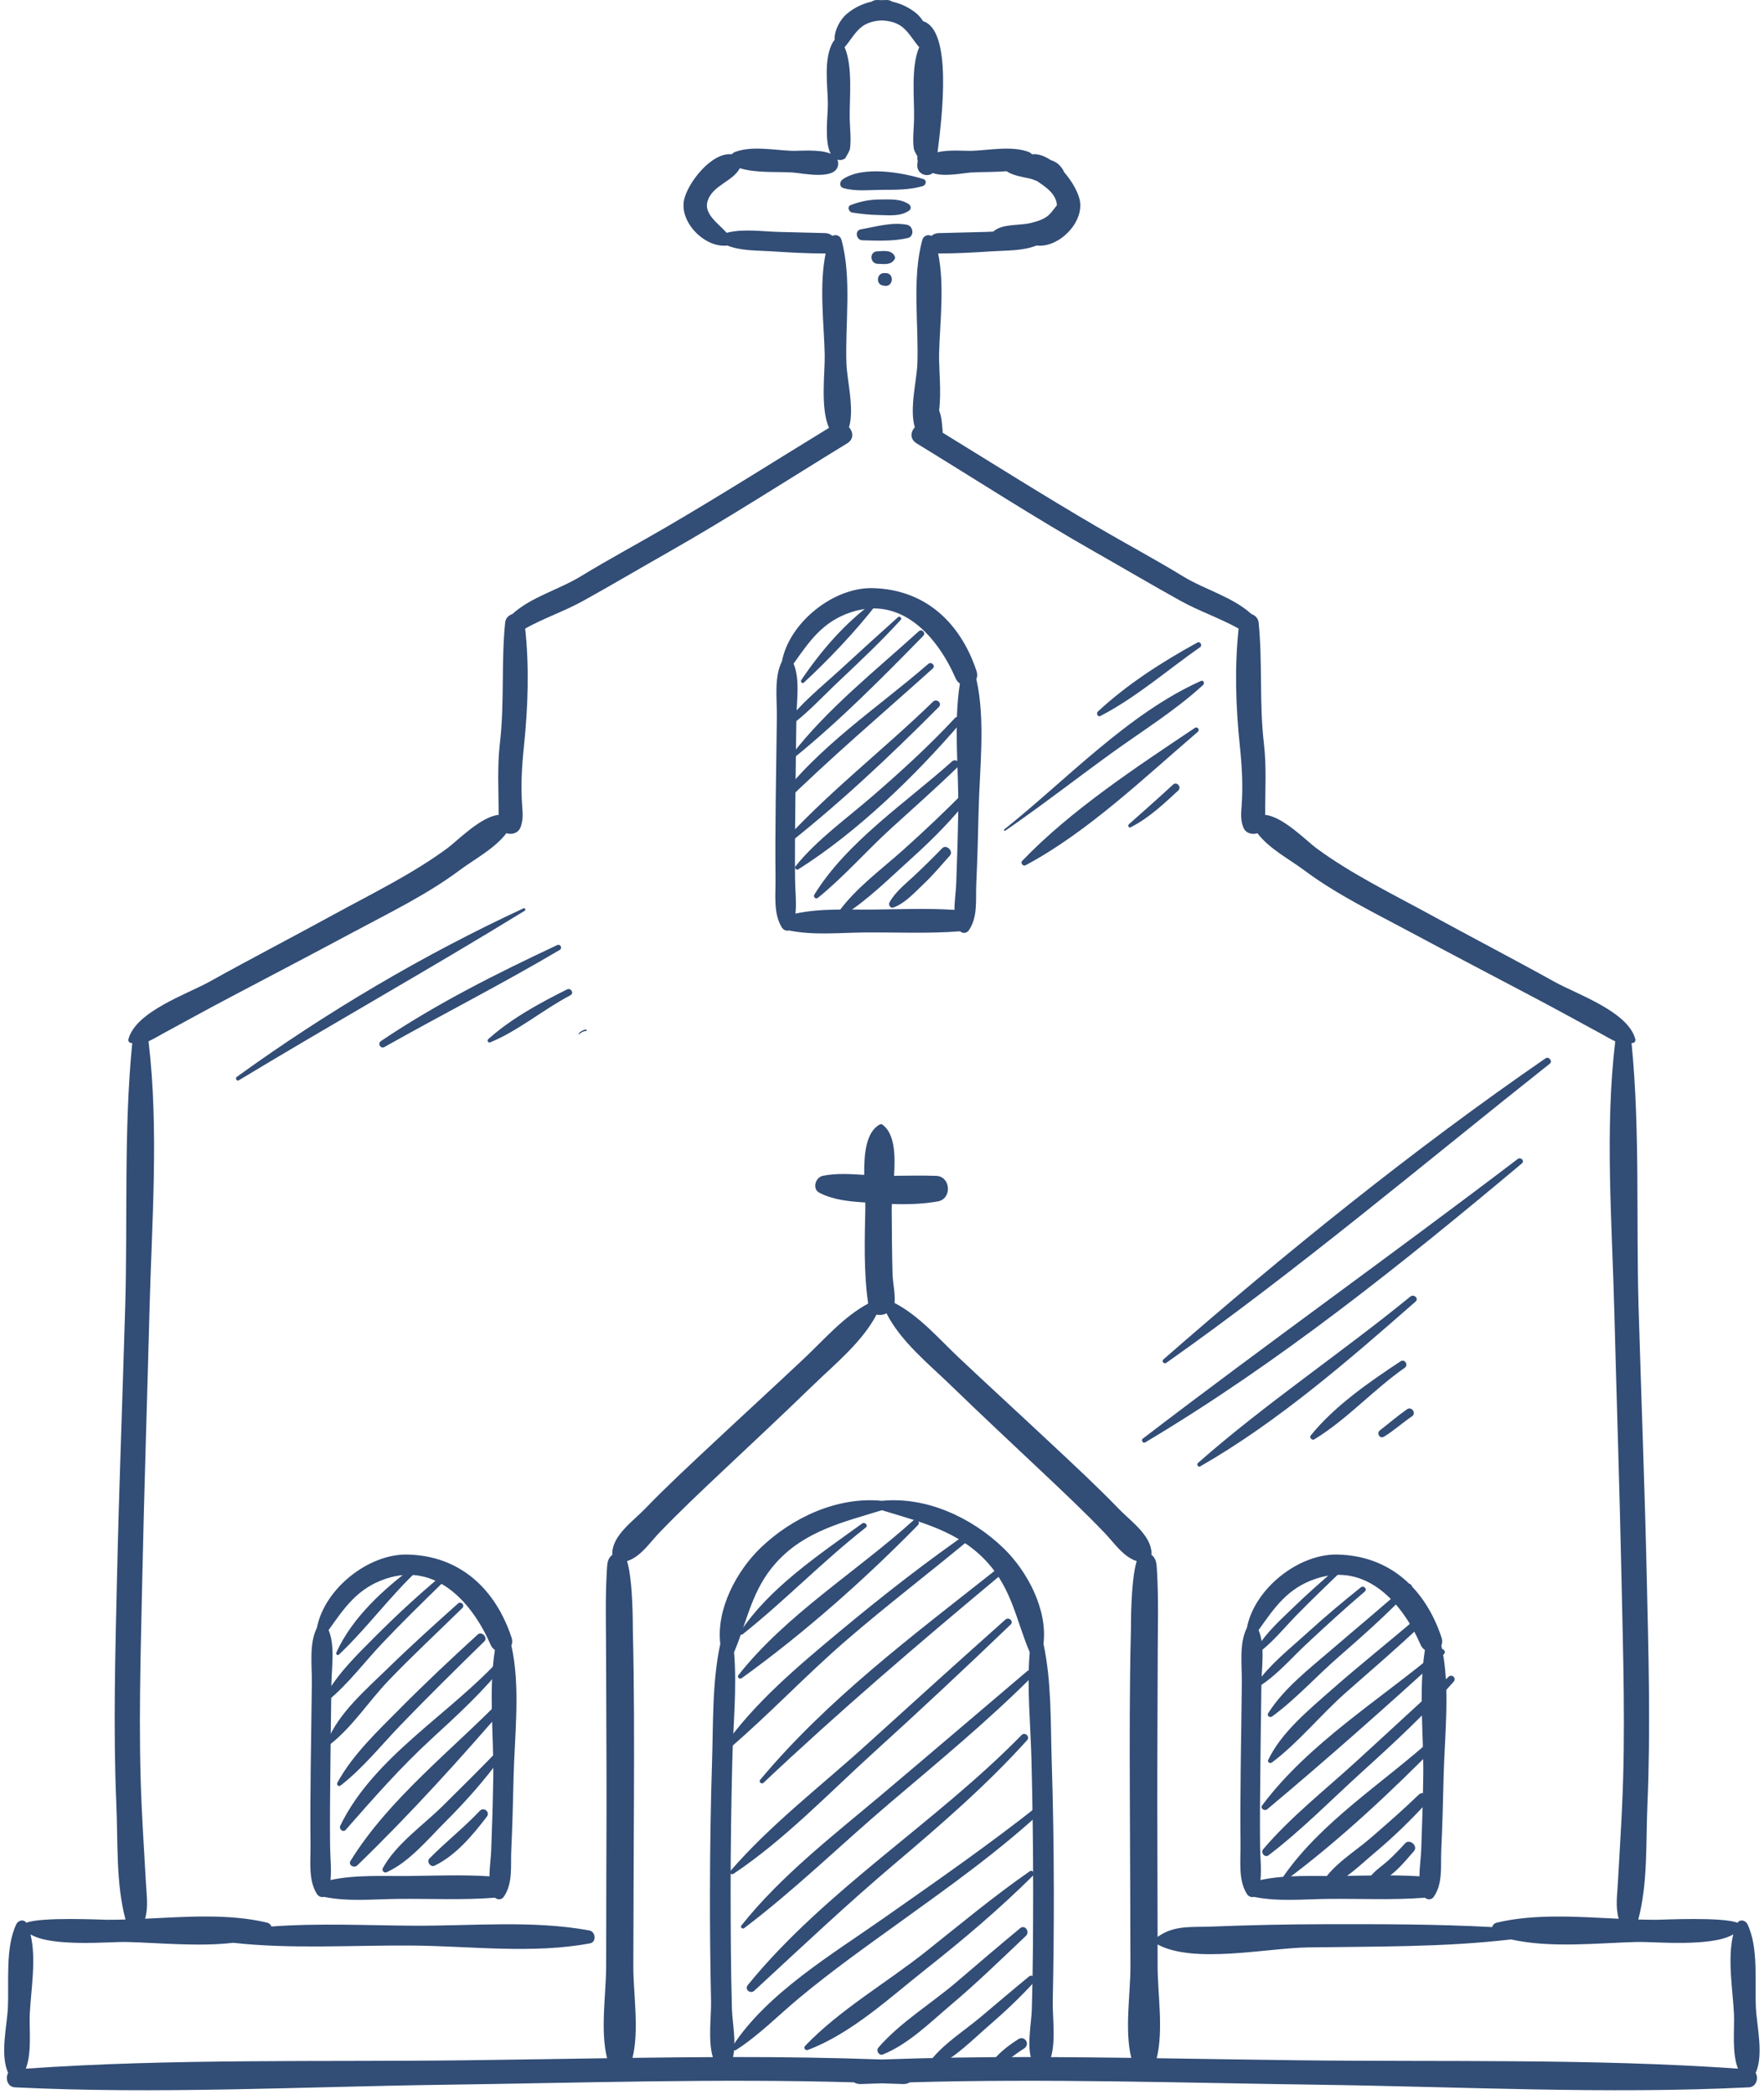 <?xml version="1.0" encoding="UTF-8" standalone="no"?><svg xmlns="http://www.w3.org/2000/svg" xmlns:xlink="http://www.w3.org/1999/xlink" fill="#000000" height="200.8" preserveAspectRatio="xMidYMid meet" version="1" viewBox="-0.4 0.0 169.2 200.8" width="169.2" zoomAndPan="magnify"><g fill="#324d76"><g><g id="change1_10"><path d="M80.803,15.03c-0.042,0.053-0.086,0.097-0.133,0.136 C80.593,15.291,80.595,15.296,80.803,15.03z" fill="inherit"/><path d="M168.023,192.545c-0.116-2.424,0.268-5.8-0.812-8.025 c-0.183-0.377-0.708-0.499-0.954-0.133c-1.418-0.576-7.216-0.291-7.705-0.288 c-0.594,0.003-1.2-0.007-1.812-0.025c0.926-3.456,0.724-7.409,0.877-10.972 c0.312-7.275,0.103-14.597-0.062-21.873c-0.197-8.614-0.529-17.223-0.784-25.836 c-0.246-8.407,0.149-16.993-0.674-25.362c0.056-0.01,0.108-0.013,0.167-0.025 c0.154-0.032,0.234-0.21,0.196-0.351c-0.701-2.659-5.59-4.298-7.806-5.53 c-3.929-2.184-7.92-4.253-11.862-6.411c-3.668-2.006-7.57-3.898-10.942-6.385 c-0.905-0.669-3.222-3.045-4.898-3.182c-0.008-2.306,0.151-4.535-0.125-6.89 c-0.451-3.862-0.112-7.72-0.503-11.567c-0.041-0.41-0.343-0.687-0.69-0.805 c-1.812-1.649-4.448-2.328-6.559-3.614c-2.707-1.652-5.5-3.144-8.239-4.744 c-4.999-2.918-9.893-6.008-14.826-9.037c0-0.038,0.01-0.074,0.007-0.113c-0.056-0.671-0.086-1.396-0.337-2.009 c0.23-1.858-0.035-4.125-0.006-5.38c0.073-3.001,0.547-6.621-0.091-9.686 c0.013,0.001,0.026,0.005,0.039,0.005c1.697,0,3.399-0.092,5.093-0.204c1.393-0.092,2.995-0.03,4.312-0.56 c2.097,0.264,4.582-2.183,4.142-4.353c-0.153-0.752-0.733-1.799-1.505-2.685 c-0.15-0.387-0.477-0.748-0.802-0.944c-0.147-0.09-0.311-0.155-0.48-0.211 c-0.589-0.393-1.21-0.622-1.8-0.554c-0.077-0.092-0.172-0.17-0.291-0.216 c-1.604-0.619-3.781-0.178-5.451-0.116c-0.626,0.023-2.213-0.133-3.312,0.137 c0.46-3.549,1.41-11.702-1.385-12.568c-0.185-0.28-0.391-0.539-0.622-0.731 c-0.705-0.582-1.495-0.954-2.343-1.145C85.035,0.06,84.86,0,84.645,0c-0.154,0-0.307,0.006-0.456,0.016 C84.038,0.006,83.886,0,83.733,0c-0.216,0-0.392,0.06-0.531,0.157c-0.849,0.191-1.637,0.562-2.343,1.145 c-0.682,0.562-1.247,1.607-1.207,2.548c-0.051,0.035-0.099,0.078-0.137,0.143 c-0.949,1.635-0.529,4.106-0.509,5.924c0.014,1.136-0.361,3.65,0.273,4.823 c-1.065-0.458-3.025-0.251-3.739-0.277c-1.671-0.062-3.85-0.503-5.451,0.116 c-0.12,0.046-0.214,0.124-0.293,0.216c-1.955-0.223-4.256,2.774-4.585,4.395c-0.44,2.17,2.044,4.617,4.142,4.353 c1.318,0.53,2.918,0.468,4.311,0.56c1.693,0.112,3.396,0.204,5.093,0.204c0.014,0,0.026-0.005,0.039-0.005 c-0.637,3.065-0.164,6.685-0.092,9.686c0.04,1.67-0.441,5.136,0.414,7.04 c-5.188,3.174-10.323,6.432-15.575,9.498c-2.739,1.599-5.531,3.091-8.24,4.744 c-2.109,1.286-4.744,1.965-6.559,3.614c-0.347,0.118-0.647,0.395-0.69,0.805 c-0.39,3.847-0.051,7.705-0.503,11.567c-0.274,2.354-0.117,4.583-0.124,6.89 c-1.677,0.137-3.992,2.513-4.899,3.182c-3.37,2.487-7.273,4.379-10.941,6.385 c-3.942,2.158-7.934,4.228-11.862,6.411c-2.215,1.231-7.104,2.871-7.806,5.53 c-0.038,0.142,0.043,0.319,0.196,0.351c0.061,0.012,0.111,0.015,0.168,0.025 c-0.823,8.369-0.429,16.955-0.676,25.362c-0.253,8.613-0.587,17.222-0.784,25.836 c-0.165,7.277-0.374,14.599-0.061,21.873c0.152,3.563-0.051,7.517,0.876,10.972 c-0.613,0.019-1.22,0.029-1.812,0.025c-0.489-0.003-6.287-0.288-7.704,0.288 c-0.247-0.366-0.772-0.244-0.955,0.133c-1.079,2.225-0.696,5.602-0.812,8.025 c-0.085,1.77-0.769,4.491,0.027,6.244c-0.3,0.493-0.065,1.344,0.638,1.379 c13.679,0.67,27.523-0.06,41.217-0.248c13.08-0.179,26.192-0.604,39.276-0.231 c0.186,0.11,0.407,0.175,0.668,0.164c0.669-0.03,1.34-0.045,2.009-0.071 c0.669,0.025,1.338,0.041,2.007,0.071c0.261,0.011,0.484-0.053,0.669-0.164 c13.083-0.373,26.196,0.052,39.277,0.231c13.692,0.188,27.537,0.918,41.216,0.248 c0.703-0.034,0.939-0.886,0.638-1.379C168.793,197.037,168.107,194.315,168.023,192.545z M98.573,192.667 c-0.036,1.266-0.448,3.194-0.103,4.597c-4.763-0.003-9.524,0.061-14.281,0.233 c-4.759-0.172-9.52-0.236-14.282-0.233c0.346-1.403-0.066-3.332-0.102-4.597 c-0.104-3.763-0.121-7.53-0.124-11.294c-0.003-4.148,0.057-8.296,0.156-12.443 c0.082-3.45,0.46-7.019,0.175-10.486c1.279-3.026,1.692-5.989,4.032-8.587c2.75-3.05,6.431-3.888,10.146-5.034 c3.714,1.146,7.396,1.984,10.145,5.034c2.342,2.598,2.753,5.561,4.032,8.587 c-0.284,3.467,0.093,7.036,0.176,10.486c0.098,4.147,0.158,8.295,0.155,12.443 C98.694,185.137,98.679,188.904,98.573,192.667z M107.973,172.356c0.017,5.406,0.053,10.812,0.058,16.218 c0.004,2.636-0.582,6.117,0.082,8.768c-2.569-0.033-5.139-0.061-7.709-0.071c0.478-1.562,0.143-3.941,0.172-5.338 c0.074-3.515,0.111-7.033,0.105-10.549c-0.008-4.16-0.068-8.32-0.202-12.477 c-0.118-3.706-0.004-7.614-0.791-11.27c0.407-3.307-1.562-6.982-3.845-9.185 c-3.023-2.916-7.375-4.954-11.653-4.529c-4.278-0.425-8.631,1.613-11.653,4.529 c-2.282,2.203-4.254,5.878-3.846,9.185c-0.788,3.656-0.672,7.563-0.791,11.27 c-0.133,4.158-0.192,8.318-0.201,12.477c-0.008,3.516,0.03,7.034,0.105,10.549 c0.029,1.397-0.307,3.776,0.171,5.338c-2.568,0.01-5.14,0.038-7.708,0.071 c0.663-2.651,0.078-6.132,0.081-8.768c0.006-5.406,0.043-10.812,0.059-16.218 c0.016-5.351,0.03-10.705-0.106-16.056c-0.009-0.339,0.039-4.633-0.554-6.597 c1.277-0.394,2.18-1.766,3.066-2.692c1.927-2.011,3.95-3.917,5.975-5.827 c2.923-2.757,5.862-5.494,8.745-8.291c2.114-2.052,4.763-4.182,6.146-6.833 c0.308,0.08,0.652,0.034,0.956-0.114c1.366,2.705,4.065,4.865,6.212,6.947 c2.883,2.797,5.821,5.535,8.744,8.291c2.024,1.911,4.048,3.816,5.974,5.827c0.888,0.926,1.79,2.298,3.066,2.692 c-0.592,1.963-0.544,6.258-0.553,6.597C107.941,161.652,107.956,167.005,107.973,172.356z M106.927,144.708 c-2.07-2.144-4.26-4.17-6.435-6.207c-2.955-2.768-5.943-5.5-8.889-8.276c-1.932-1.82-3.785-4.007-6.159-5.253 c-0.014-0.008-0.027-0.009-0.042-0.015c0.094-0.88-0.165-1.906-0.191-2.763 c-0.059-2.077-0.064-4.154-0.082-6.231c-0.001-0.155,0.005-0.327,0.014-0.507 c1.476,0.052,2.989,0.011,4.416-0.246c1.371-0.247,1.246-2.393-0.154-2.448 c-1.348-0.054-2.699-0.011-4.051-0.006c0.131-1.965,0.078-4.048-1.114-4.91 c-0.07-0.051-0.177-0.053-0.252-0.013c-1.325,0.711-1.522,2.835-1.493,4.835 c-1.335-0.084-2.706-0.171-3.978,0.09c-0.696,0.143-1.045,1.248-0.325,1.622 c1.33,0.691,2.889,0.841,4.403,0.934c0.005,0.188,0.009,0.368,0.005,0.526 c-0.06,3.022-0.165,6.165,0.274,9.166c-2.343,1.252-4.183,3.414-6.099,5.219 c-2.946,2.776-5.935,5.508-8.89,8.276c-2.175,2.037-4.365,4.062-6.435,6.207 c-1.087,1.126-3.046,2.487-3.119,4.171c-0.005,0.072,0.001,0.141,0.012,0.208c-0.491,0.393-0.495,0.813-0.544,1.663 c-0.146,2.563-0.07,5.137-0.065,7.702c0.009,5.018,0.049,10.034,0.041,15.051 c-0.009,5.006-0.032,10.013-0.034,15.02c-0.002,2.68-0.58,6.173,0.088,8.853 c-4.491,0.064-8.98,0.143-13.468,0.197c-14.052,0.171-28.263-0.177-42.287,0.804 c0.605-1.562,0.312-3.802,0.384-5.278c0.108-2.241,0.646-5.257,0.066-7.6 c2.071,1.247,7.611,0.69,9.238,0.731c3.171,0.082,6.846,0.463,10.204,0.077c5.643,0.629,11.5,0.218,17.169,0.265 c5.562,0.045,11.583,0.823,17.064-0.214c0.648-0.122,0.526-1.124-0.065-1.233 c-5.417-1.004-11.379-0.423-16.884-0.457c-4.462-0.027-9.103-0.259-13.617,0.078 c-0.06-0.172-0.195-0.318-0.424-0.373c-3.63-0.874-7.766-0.563-11.694-0.374 c0.326-1.084,0.146-2.291,0.084-3.402c-0.137-2.429-0.29-4.857-0.405-7.288 c-0.345-7.269-0.1-14.594,0.052-21.866c0.181-8.59,0.471-17.178,0.693-25.767 c0.22-8.51,0.917-17.35-0.092-25.822c0.418-0.178,0.838-0.441,1.39-0.741 c2.1-1.139,4.189-2.292,6.302-3.407c4.017-2.119,8.042-4.221,12.044-6.368c3.369-1.806,7-3.572,10.069-5.862 c1.487-1.109,3.378-2.075,4.521-3.574c0.512,0.163,1.133,0.007,1.353-0.563 c0.263-0.689,0.22-1.287,0.163-2.022c-0.149-1.944-0.034-3.816,0.166-5.757 c0.389-3.777,0.524-7.504,0.118-11.282c1.77-0.991,3.779-1.669,5.561-2.656 c2.747-1.522,5.457-3.126,8.188-4.676c5.814-3.3,11.431-6.941,17.133-10.428 c0.668-0.408,0.587-1.105,0.18-1.544c0.53-1.755-0.189-4.513-0.246-6.072 c-0.141-3.781,0.534-8.262-0.48-11.907c-0.114-0.411-0.556-0.544-0.867-0.373 c-0.182-0.168-0.442-0.262-0.675-0.268c-1.49-0.037-2.978-0.077-4.469-0.113 c-1.612-0.039-3.42-0.326-4.996,0.084c-0.844-0.926-2.224-1.825-1.831-3.051 c0.487-1.52,2.438-1.877,3.089-3.144c1.562,0.482,3.509,0.316,5.069,0.412 c0.939,0.058,4.374,0.846,4.366-0.876c-0.001-0.134-0.033-0.249-0.078-0.355 c0.256,0.079,0.532,0.043,0.753-0.142c0.119-0.196,0.432-0.688,0.463-0.931 c0.12-0.907-0.009-1.893-0.029-2.805c-0.044-1.959,0.329-4.988-0.492-6.907 c0.523-0.592,0.898-1.304,1.514-1.851c0.565-0.499,1.324-0.682,2.064-0.717c0.739,0.035,1.5,0.218,2.062,0.717 c0.618,0.547,0.991,1.259,1.516,1.851c-0.821,1.919-0.448,4.948-0.493,6.907 c-0.021,0.912-0.149,1.898-0.029,2.805c0.024,0.184,0.209,0.51,0.35,0.743c-0.006,0.021,0.002,0.048,0,0.071 c-0.007-0.007-0.014-0.012-0.018-0.019c0.007,0.01,0.011,0.014,0.018,0.024 c-0.013,0.094-0.018,0.191,0.012,0.302c0.005,0.018,0.014,0.033,0.019,0.051 c-0.016,0.15-0.034,0.302-0.046,0.447c-0.004,0.874,0.987,1.176,1.489,0.734 c1.049,0.405,3.005-0.008,3.679-0.049c1.037-0.064,2.239-0.025,3.39-0.124 c0.629,0.426,1.578,0.556,2.212,0.7c0.208,0.047,0.455,0.141,0.721,0.246 c0.743,0.516,1.548,1.009,1.837,1.912c0.046,0.144,0.064,0.282,0.065,0.417 c-0.229,0.266-0.413,0.557-0.675,0.831c-0.477,0.498-1.203,0.706-1.851,0.865 c-1.073,0.264-2.716,0.04-3.576,0.82c-0.266,0.015-0.531,0.028-0.789,0.035 c-1.489,0.036-2.979,0.076-4.47,0.113c-0.232,0.006-0.493,0.1-0.675,0.268 c-0.311-0.171-0.753-0.038-0.867,0.373c-1.014,3.646-0.339,8.126-0.479,11.907 c-0.059,1.559-0.777,4.316-0.246,6.072c-0.409,0.438-0.49,1.135,0.178,1.544 c5.702,3.486,11.319,7.128,17.133,10.428c2.733,1.551,5.443,3.154,8.188,4.676 c1.783,0.987,3.792,1.665,5.562,2.656c-0.405,3.778-0.271,7.505,0.118,11.282c0.2,1.941,0.315,3.813,0.167,5.757 c-0.057,0.734-0.101,1.333,0.164,2.022c0.218,0.57,0.839,0.726,1.351,0.563 c1.142,1.499,3.034,2.465,4.519,3.574c3.071,2.29,6.702,4.056,10.071,5.862c4.001,2.147,8.026,4.248,12.042,6.368 c2.112,1.115,4.203,2.268,6.303,3.407c0.551,0.3,0.973,0.563,1.389,0.741 c-1.007,8.473-0.31,17.312-0.091,25.822c0.223,8.589,0.512,17.177,0.693,25.767 c0.152,7.272,0.397,14.597,0.051,21.866c-0.115,2.43-0.268,4.858-0.403,7.288 c-0.064,1.111-0.241,2.317,0.083,3.402c-3.929-0.189-8.064-0.499-11.693,0.374 c-0.252,0.06-0.395,0.23-0.444,0.425c-5.335-0.287-10.696-0.287-16.032-0.276 c-3.635,0.007-7.266,0.084-10.898,0.228c-1.924,0.076-3.612-0.148-5.163,0.993 c-0.008-4.079-0.021-8.159-0.028-12.238c-0.009-5.017,0.032-10.034,0.041-15.051 c0.006-2.565,0.082-5.139-0.066-7.702c-0.049-0.85-0.053-1.27-0.545-1.663c0.012-0.067,0.017-0.136,0.013-0.208 C109.972,147.195,108.014,145.834,106.927,144.708z M124.016,197.572c-4.487-0.054-8.977-0.132-13.468-0.197 c0.668-2.679,0.09-6.173,0.089-8.853c0-0.691-0.004-1.382-0.005-2.074c0.013,0.01,0.02,0.027,0.035,0.035 c3.485,1.859,10.467,0.326,14.378,0.267c6.482-0.098,13.04-0.009,19.489-0.766 c3.819,0.854,8.304,0.341,12.079,0.244c1.629-0.041,7.168,0.516,9.239-0.731 c-0.58,2.343-0.041,5.359,0.066,7.6c0.071,1.477-0.221,3.717,0.384,5.278 C152.279,197.394,138.067,197.743,124.016,197.572z" fill="inherit"/></g><g id="change1_11"><path d="M48.649,157.8c0.094-0.21,0.118-0.464,0.021-0.757c-1.541-4.657-4.941-7.863-10.002-7.967 c-3.727-0.076-7.955,3.279-8.672,7.03c-0.768,1.504-0.462,3.65-0.483,5.271 c-0.034,2.708-0.078,5.415-0.11,8.122c-0.03,2.481-0.045,4.961-0.018,7.443 c0.017,1.526-0.23,3.342,0.611,4.681c0.153,0.245,0.438,0.35,0.676,0.28c2.341,0.479,4.804,0.216,7.184,0.193 c3.06-0.029,6.161,0.126,9.212-0.113c0.005-0.001,0.008-0.002,0.012-0.003c0.237,0.22,0.628,0.216,0.834-0.076 c0.902-1.291,0.654-2.956,0.727-4.487c0.107-2.326,0.169-4.655,0.221-6.983 C48.953,166.478,49.548,161.755,48.649,157.8z M38.853,179.9c-2.479,0.031-5.111-0.141-7.554,0.388 c0.111-1.076-0.026-2.192-0.039-3.279c-0.026-2.483,0.003-4.968,0.028-7.451 c0.025-2.705,0.067-5.41,0.101-8.115c0.018-1.511,0.364-3.631-0.272-5.125c1.501-2.1,2.747-4.021,5.527-4.936 c4.851-1.598,8.299,2.395,10.016,6.345c0.099,0.227,0.244,0.39,0.41,0.499 c-0.622,3.913-0.097,8.312-0.157,12.193c-0.037,2.322-0.105,4.643-0.194,6.963 c-0.031,0.837-0.172,1.706-0.167,2.548C43.997,179.769,41.412,179.869,38.853,179.9z" fill="inherit"/></g><g id="change1_12"><path d="M137.851,157.8c0.095-0.21,0.118-0.464,0.021-0.757c-1.539-4.657-4.94-7.863-10.001-7.967 c-3.727-0.076-7.955,3.279-8.672,7.03c-0.768,1.504-0.463,3.65-0.483,5.271 c-0.034,2.708-0.078,5.415-0.11,8.122c-0.03,2.481-0.045,4.961-0.018,7.443 c0.017,1.526-0.23,3.342,0.611,4.681c0.153,0.245,0.438,0.35,0.676,0.28c2.341,0.479,4.804,0.216,7.184,0.193 c3.062-0.029,6.162,0.126,9.213-0.113c0.005-0.001,0.008-0.002,0.011-0.003c0.237,0.22,0.629,0.216,0.833-0.076 c0.904-1.291,0.656-2.956,0.728-4.487c0.107-2.326,0.17-4.655,0.223-6.983 C138.154,166.478,138.75,161.755,137.851,157.8z M128.055,179.9c-2.479,0.031-5.11-0.141-7.554,0.388 c0.111-1.076-0.026-2.192-0.038-3.279c-0.027-2.483,0.003-4.968,0.027-7.451 c0.026-2.705,0.068-5.41,0.102-8.115c0.019-1.511,0.364-3.631-0.273-5.125c1.502-2.1,2.748-4.021,5.528-4.936 c4.85-1.598,8.299,2.395,10.016,6.345c0.098,0.227,0.243,0.39,0.411,0.499 c-0.623,3.913-0.098,8.312-0.158,12.193c-0.037,2.322-0.105,4.643-0.194,6.963 c-0.032,0.837-0.173,1.706-0.167,2.548C133.199,179.769,130.613,179.869,128.055,179.9z" fill="inherit"/></g><g id="change1_13"><path d="M93.25,65.123c0.094-0.209,0.117-0.464,0.021-0.757c-1.539-4.657-4.941-7.862-10-7.966 c-3.727-0.076-7.955,3.279-8.672,7.03c-0.769,1.504-0.463,3.649-0.483,5.271 c-0.035,2.708-0.078,5.415-0.111,8.122c-0.03,2.481-0.045,4.962-0.018,7.444 c0.018,1.526-0.228,3.342,0.613,4.681c0.152,0.244,0.438,0.349,0.675,0.28 c2.341,0.479,4.805,0.216,7.185,0.193c3.061-0.029,6.161,0.126,9.213-0.113c0.003-0.001,0.006-0.002,0.011-0.002 c0.236,0.219,0.628,0.216,0.833-0.077c0.902-1.291,0.656-2.955,0.727-4.486c0.107-2.327,0.17-4.655,0.223-6.983 C93.553,73.801,94.149,69.078,93.25,65.123z M83.454,87.223c-2.481,0.031-5.11-0.141-7.555,0.387 c0.113-1.075-0.026-2.192-0.038-3.279c-0.027-2.482,0.003-4.967,0.027-7.45 c0.026-2.705,0.068-5.41,0.101-8.115c0.019-1.511,0.365-3.631-0.272-5.124c1.502-2.1,2.748-4.021,5.527-4.937 c4.852-1.599,8.3,2.396,10.018,6.345c0.099,0.226,0.243,0.39,0.41,0.499 c-0.623,3.913-0.097,8.311-0.157,12.193c-0.037,2.321-0.105,4.642-0.194,6.962 c-0.032,0.837-0.172,1.706-0.169,2.549C88.598,87.092,86.012,87.192,83.454,87.223z" fill="inherit"/></g><g id="change1_14"><path d="M83.403,57.755c-2.712,1.927-5.099,4.712-6.947,7.462c-0.108,0.159,0.101,0.384,0.253,0.242 c2.441-2.276,4.88-4.835,6.936-7.469C83.766,57.834,83.555,57.648,83.403,57.755z" fill="inherit"/></g><g id="change1_15"><path d="M85.74,59.18c-1.865,1.668-3.713,3.356-5.558,5.047c-1.826,1.671-3.849,3.276-5.319,5.279 c-0.146,0.198,0.119,0.409,0.303,0.277c1.799-1.292,3.329-2.977,4.939-4.495 c2.018-1.904,4.032-3.804,5.9-5.857C86.146,59.276,85.894,59.042,85.74,59.18z" fill="inherit"/></g><g id="change1_16"><path d="M87.727,60.537c-4.133,3.754-8.764,7.413-12.191,11.848 c-0.13,0.167,0.104,0.381,0.266,0.252c4.348-3.526,8.439-7.659,12.354-11.659 C88.434,60.693,88.019,60.272,87.727,60.537z" fill="inherit"/></g><g id="change1_17"><path d="M88.64,63.667c-4.867,4.214-10.667,7.998-14.509,13.239c-0.197,0.27,0.222,0.588,0.452,0.362 c4.67-4.599,9.616-8.781,14.486-13.161C89.367,63.84,88.936,63.41,88.64,63.667z" fill="inherit"/></g><g id="change1_18"><path d="M89.099,67.283c-4.887,4.755-10.462,8.993-14.964,14.118 c-0.11,0.126,0.076,0.305,0.205,0.205c5.39-4.174,10.511-8.976,15.313-13.813 C89.998,67.446,89.444,66.947,89.099,67.283z" fill="inherit"/></g><g id="change1_19"><path d="M91.199,68.855c-2.468,2.655-5.144,5.094-7.882,7.466c-2.494,2.163-5.327,4.169-7.411,6.745 c-0.125,0.154,0.083,0.417,0.259,0.306c5.686-3.602,11.175-8.924,15.56-14.023 C92.029,68.998,91.517,68.512,91.199,68.855z" fill="inherit"/></g><g id="change1_20"><path d="M90.917,73.016c-4.367,3.913-10.107,7.726-13.208,12.779 c-0.136,0.223,0.139,0.468,0.345,0.302c2.481-2.005,4.631-4.481,6.996-6.637 c2.156-1.967,4.342-3.892,6.436-5.926C91.847,73.184,91.278,72.692,90.917,73.016z" fill="inherit"/></g><g id="change1_21"><path d="M92.249,75.769c-1.938,1.992-3.965,3.895-6.033,5.749c-2.059,1.844-4.45,3.586-6.101,5.815 c-0.186,0.248,0.168,0.58,0.417,0.423c2.325-1.473,4.389-3.541,6.433-5.381 c2.1-1.892,4.076-3.871,5.797-6.117C93.034,75.903,92.573,75.436,92.249,75.769z" fill="inherit"/></g><g id="change1_22"><path d="M89.967,81.348c-0.867,0.893-1.752,1.767-2.66,2.618c-0.805,0.754-1.877,1.6-2.391,2.578 c-0.127,0.241,0.093,0.578,0.378,0.479c1.092-0.378,1.99-1.397,2.819-2.175c0.922-0.863,1.752-1.85,2.59-2.793 C91.091,81.621,90.372,80.931,89.967,81.348z" fill="inherit"/></g><g id="change1_23"><path d="M39.397,150.147c-2.941,2.185-6.021,4.95-7.544,8.344c-0.061,0.141,0.134,0.297,0.25,0.186 c2.703-2.553,4.897-5.604,7.634-8.153C39.98,150.298,39.655,149.955,39.397,150.147z" fill="inherit"/></g><g id="change1_24"><path d="M41.713,151.298c-2.152,1.805-4.196,3.705-6.179,5.694c-1.708,1.715-3.632,3.577-4.771,5.73 c-0.122,0.232,0.14,0.49,0.355,0.31c1.904-1.58,3.452-3.659,5.153-5.456 c1.897-2.002,3.874-3.93,5.845-5.857C42.388,151.455,41.999,151.058,41.713,151.298z" fill="inherit"/></g><g id="change1_25"><path d="M43.53,153.771c-2.277,2.034-4.54,4.077-6.727,6.211c-2.033,1.984-4.733,4.286-5.793,6.972 c-0.085,0.214,0.192,0.372,0.356,0.241c2.062-1.64,3.638-4.082,5.466-5.998c2.297-2.404,4.746-4.663,7.115-6.994 C44.224,153.93,43.818,153.515,43.53,153.771z" fill="inherit"/></g><g id="change1_26"><path d="M45.423,156.744c-2.534,2.311-5.026,4.651-7.441,7.088 c-2.139,2.159-4.557,4.429-6.019,7.117c-0.108,0.201,0.109,0.429,0.305,0.277 c2.135-1.657,3.885-3.855,5.756-5.798c2.623-2.725,5.327-5.378,8.03-8.024 C46.428,157.04,45.807,156.393,45.423,156.744z" fill="inherit"/></g><g id="change1_27"><path d="M47.678,158.97c-4.832,5.352-12.244,9.487-15.439,16.109 c-0.155,0.321,0.266,0.688,0.523,0.394c2.683-3.057,5.275-6.017,8.284-8.774 c2.518-2.307,4.979-4.576,7.102-7.264C48.405,159.107,47.968,158.648,47.678,158.97z" fill="inherit"/></g><g id="change1_28"><path d="M47.917,162.739c-4.853,5.004-11.007,9.734-14.698,15.716 c-0.245,0.399,0.343,0.726,0.642,0.437c5.059-4.888,9.982-10.323,14.568-15.665 C48.724,162.883,48.236,162.411,47.917,162.739z" fill="inherit"/></g><g id="change1_29"><path d="M47.142,168.089c-1.681,1.729-3.393,3.431-5.111,5.125c-1.863,1.837-4.438,3.618-5.705,5.92 c-0.141,0.255,0.122,0.516,0.378,0.398c2.175-0.99,3.95-3.17,5.624-4.839 c1.952-1.947,3.745-3.97,5.367-6.199C47.93,168.171,47.405,167.818,47.142,168.089z" fill="inherit"/></g><g id="change1_30"><path d="M45.619,173.655c-1.524,1.617-3.272,2.983-4.824,4.564c-0.302,0.308,0.1,0.88,0.491,0.691 c2.056-0.995,3.642-2.916,5.008-4.694C46.64,173.766,46.006,173.246,45.619,173.655z" fill="inherit"/></g><g id="change1_31"><path d="M127.802,150.408c-1.497,1.278-2.961,2.583-4.373,3.954c-1.24,1.204-2.625,2.451-3.431,3.999 c-0.078,0.15,0.13,0.273,0.249,0.186c1.402-1.016,2.524-2.443,3.734-3.676c1.361-1.386,2.762-2.738,4.16-4.085 C128.376,150.559,128.052,150.196,127.802,150.408z" fill="inherit"/></g><g id="change1_32"><path d="M130.131,152.22c-1.778,1.419-3.519,2.885-5.2,4.417 c-1.638,1.49-3.538,2.979-4.809,4.801c-0.132,0.19,0.102,0.371,0.278,0.261 c1.688-1.066,3.062-2.689,4.518-4.048c1.834-1.71,3.677-3.405,5.59-5.026 C130.782,152.392,130.405,152,130.131,152.22z" fill="inherit"/></g><g id="change1_33"><path d="M134.557,151.955c-2.349,2.133-4.805,4.14-7.208,6.212 c-2.14,1.845-4.576,3.705-6.103,6.118c-0.157,0.246,0.153,0.476,0.37,0.318 c2.266-1.652,4.207-3.818,6.323-5.664c2.419-2.11,4.811-4.227,7.008-6.57 C135.197,152.102,134.83,151.706,134.557,151.955z" fill="inherit"/></g><g id="change1_34"><path d="M135.574,155.088c-2.759,2.373-5.614,4.627-8.343,7.035 c-2.148,1.896-4.742,4.025-5.991,6.656c-0.102,0.217,0.199,0.36,0.356,0.241 c2.564-1.923,4.674-4.573,7.093-6.707c2.486-2.193,5.006-4.336,7.405-6.627 C136.422,155.375,135.917,154.793,135.574,155.088z" fill="inherit"/></g><g id="change1_35"><path d="M137.673,158.204c-5.635,4.747-12.555,8.957-17.007,14.925 c-0.221,0.295,0.232,0.583,0.479,0.376c5.734-4.793,11.407-9.841,16.944-14.869 C138.379,158.373,137.965,157.958,137.673,158.204z" fill="inherit"/></g><g id="change1_36"><path d="M138.553,160.791c-2.996,2.713-5.952,5.469-8.938,8.191c-2.973,2.71-6.233,5.276-8.846,8.343 c-0.28,0.329,0.142,0.868,0.507,0.59c3.202-2.436,6.08-5.388,9.063-8.087 c3.021-2.735,6.006-5.5,8.697-8.565C139.326,160.935,138.875,160.5,138.553,160.791z" fill="inherit"/></g><g id="change1_37"><path d="M137.083,166.641c-4.726,4.275-10.723,8.016-14.381,13.3 c-0.148,0.215,0.134,0.44,0.329,0.294c5.146-3.84,10.104-8.509,14.605-13.084 C137.983,166.799,137.435,166.321,137.083,166.641z" fill="inherit"/></g><g id="change1_38"><path d="M135.704,172.084c-1.507,1.456-3.087,2.836-4.674,4.204 c-1.515,1.307-3.591,2.541-4.62,4.276c-0.127,0.214,0.078,0.526,0.333,0.443c1.768-0.582,3.303-2.15,4.715-3.334 c1.8-1.509,3.465-3.12,5.045-4.858C136.92,172.356,136.145,171.659,135.704,172.084z" fill="inherit"/></g><g id="change1_39"><path d="M134.379,176.768c-0.518,0.568-1.049,1.12-1.615,1.638 c-0.557,0.506-1.232,0.934-1.701,1.524c-0.192,0.243-0.047,0.739,0.329,0.664 c1.578-0.316,2.825-1.937,3.833-3.08C135.65,177.032,134.81,176.293,134.379,176.768z" fill="inherit"/></g><g id="change1_40"><path d="M82.29,146.101c-4.07,2.949-8.889,6.143-11.688,10.397 c-0.098,0.148,0.08,0.342,0.228,0.225c4.068-3.237,7.699-7.015,11.813-10.236 C82.912,146.277,82.557,145.907,82.29,146.101z" fill="inherit"/></g><g id="change1_41"><path d="M87.199,145.809c-5.43,4.904-12.233,9.056-16.777,14.837 c-0.157,0.202,0.131,0.42,0.317,0.286c5.934-4.274,11.789-9.452,16.902-14.674 C87.929,145.966,87.499,145.538,87.199,145.809z" fill="inherit"/></g><g id="change1_42"><path d="M93.038,146.583c-4.516,3.102-8.83,6.478-13.038,9.983 c-3.863,3.22-8.008,6.707-10.924,10.842c-0.176,0.248,0.179,0.519,0.397,0.334 c3.86-3.295,7.354-7.025,11.2-10.355c4.127-3.574,8.484-6.865,12.661-10.377 C93.558,146.82,93.283,146.414,93.038,146.583z" fill="inherit"/></g><g id="change1_43"><path d="M94.934,150.692c-7.826,6.184-16,12.294-22.426,19.994c-0.156,0.187,0.142,0.45,0.316,0.285 c7.286-6.87,14.85-13.331,22.537-19.743C95.663,150.977,95.241,150.45,94.934,150.692z" fill="inherit"/></g><g id="change1_44"><path d="M96.038,155.311c-4.438,3.957-8.852,7.939-13.252,11.936 c-4.372,3.973-9.268,7.703-13.132,12.181c-0.159,0.184,0.118,0.384,0.291,0.269 c4.88-3.254,9.134-7.721,13.472-11.655c4.433-4.02,8.802-8.108,13.119-12.251 C96.861,155.48,96.367,155.018,96.038,155.311z" fill="inherit"/></g><g id="change1_45"><path d="M98.118,160.262c-4.657,3.946-9.293,7.917-13.963,11.85 c-4.623,3.893-9.671,7.787-13.444,12.539c-0.134,0.168,0.104,0.373,0.267,0.252 c4.85-3.667,9.271-8.003,13.905-11.944c4.669-3.971,9.411-7.869,13.747-12.208 C98.959,160.421,98.457,159.975,98.118,160.262z" fill="inherit"/></g><g id="change1_46"><path d="M97.588,166.387c-8.231,8.414-18.816,14.833-26.258,23.968 c-0.347,0.425,0.243,0.898,0.628,0.543c4.465-4.124,8.844-8.264,13.49-12.195 c4.424-3.743,8.778-7.512,12.667-11.821C98.428,166.535,97.914,166.054,97.588,166.387z" fill="inherit"/></g><g id="change1_47"><path d="M99.463,172.934c-4.867,3.873-9.986,7.418-15.073,10.991 c-4.896,3.44-11.237,7.212-14.524,12.301c-0.13,0.201,0.107,0.503,0.328,0.363 c2.189-1.402,4.068-3.332,6.068-4.995c3.121-2.598,6.445-4.956,9.736-7.327 c4.79-3.451,9.575-6.851,13.893-10.893C100.188,173.098,99.766,172.693,99.463,172.934z" fill="inherit"/></g><g id="change1_48"><path d="M98.383,179.442c-3.442,2.387-6.667,5.075-9.943,7.682c-3.755,2.988-8.3,5.6-11.607,9.061 c-0.191,0.2,0.007,0.489,0.262,0.393c4.166-1.568,7.86-5.016,11.318-7.75 c3.561-2.813,7.047-5.759,10.268-8.959C98.88,179.668,98.638,179.266,98.383,179.442z" fill="inherit"/></g><g id="change1_49"><path d="M97.449,184.91c-2.043,1.69-4.055,3.413-6.071,5.136 c-2.434,2.082-5.444,3.898-7.524,6.311c-0.258,0.299,0.055,0.81,0.441,0.653 c2.439-0.983,4.532-3.073,6.524-4.755c2.482-2.097,4.816-4.368,7.175-6.602 C98.415,185.254,97.916,184.522,97.449,184.91z" fill="inherit"/></g><g id="change1_50"><path d="M98.307,189.532c-1.562,1.283-3.098,2.592-4.644,3.892c-1.531,1.285-3.351,2.422-4.631,3.96 c-0.271,0.325,0.09,0.903,0.504,0.7c1.817-0.894,3.354-2.487,4.877-3.801 c1.534-1.322,2.99-2.698,4.361-4.188C99.049,189.797,98.639,189.261,98.307,189.532z" fill="inherit"/></g><g id="change1_51"><path d="M97.254,195.562c-1.054,0.683-2.042,1.445-2.745,2.49c-0.145,0.216,0.107,0.467,0.329,0.363 c1.086-0.511,1.958-1.328,2.975-1.961C98.464,196.049,97.897,195.145,97.254,195.562z" fill="inherit"/></g><g id="change1_52"><path d="M49.809,87.107c-9.616,4.459-18.918,9.959-27.506,16.168c-0.175,0.126,0.014,0.438,0.2,0.324 c9.097-5.498,18.377-10.704,27.432-16.265C50.062,87.256,49.942,87.045,49.809,87.107z" fill="inherit"/></g><g id="change1_53"><path d="M53.042,90.632c-5.812,2.726-11.571,5.609-16.902,9.201 c-0.353,0.237-0.039,0.78,0.335,0.57c5.579-3.142,11.296-6.048,16.809-9.307 C53.573,90.925,53.349,90.489,53.042,90.632z" fill="inherit"/></g><g id="change1_54"><path d="M53.991,94.882c-2.603,1.294-5.385,2.81-7.554,4.763c-0.155,0.139-0.007,0.394,0.19,0.312 c2.726-1.132,5.073-3.142,7.689-4.517C54.687,95.245,54.362,94.698,53.991,94.882z" fill="inherit"/></g><g id="change1_55"><path d="M55.801,98.728c-0.269,0.031-0.501,0.175-0.69,0.368c-0.042,0.043,0.025,0.101,0.068,0.062 c0.176-0.161,0.392-0.279,0.632-0.292C55.901,98.86,55.891,98.717,55.801,98.728z" fill="inherit"/></g><g id="change1_56"><path d="M147.852,101.486c-12.745,8.778-25.006,18.698-36.659,28.875 c-0.212,0.186,0.055,0.486,0.279,0.329c12.674-8.935,24.628-19.06,36.782-28.686 C148.55,101.77,148.159,101.275,147.852,101.486z" fill="inherit"/></g><g id="change1_57"><path d="M145.174,111.144c-11.898,9.057-24.09,17.737-35.964,26.819 c-0.191,0.147,0.021,0.484,0.231,0.359c12.822-7.631,24.721-17.189,36.137-26.755 C145.871,111.321,145.467,110.922,145.174,111.144z" fill="inherit"/></g><g id="change1_58"><path d="M134.88,124.336c-6.666,5.439-13.914,10.271-20.368,15.951c-0.165,0.144,0.008,0.452,0.21,0.336 c7.456-4.277,14.214-10.162,20.657-15.806C135.719,124.518,135.218,124.061,134.88,124.336z" fill="inherit"/></g><g id="change1_59"><path d="M133.942,130.544c-2.993,1.974-6.356,4.301-8.618,7.114 c-0.163,0.203,0.127,0.501,0.341,0.372c3.116-1.89,5.669-4.766,8.67-6.861 C134.724,130.897,134.341,130.281,133.942,130.544z" fill="inherit"/></g><g id="change1_60"><path d="M134.565,135.141c-0.902,0.625-1.732,1.35-2.602,2.019 c-0.361,0.278-0.024,0.857,0.383,0.613c0.95-0.569,1.765-1.332,2.686-1.947 C135.478,135.529,135.005,134.836,134.565,135.141z" fill="inherit"/></g></g><g id="change1_1"><path d="M88.164,17.168c-2.073-0.633-5.795-1.298-7.737,0.032c-0.311,0.213-0.34,0.723,0.081,0.841 c1.17,0.332,2.49,0.168,3.695,0.163c1.336-0.006,2.614,0.017,3.908-0.357 C88.423,17.755,88.531,17.28,88.164,17.168z" fill="inherit"/></g><g id="change1_2"><path d="M86.794,19.599c-0.791-0.56-1.8-0.468-2.732-0.468c-1-0.001-1.927,0.17-2.856,0.534 c-0.386,0.15-0.199,0.665,0.14,0.718c0.822,0.127,1.637,0.222,2.471,0.234c1.013,0.015,2.146,0.181,3.008-0.437 C87.02,20.038,86.974,19.727,86.794,19.599z" fill="inherit"/></g><g id="change1_3"><path d="M86.59,21.551c-1.476-0.274-2.975,0.189-4.42,0.442c-0.618,0.108-0.442,1.037,0.143,1.05 c1.445,0.034,2.942,0.111,4.358-0.218C87.332,22.671,87.209,21.666,86.59,21.551z" fill="inherit"/></g><g id="change1_4"><path d="M85.38,24.495c-0.361-0.565-1.056-0.41-1.632-0.393c-0.78,0.022-0.724,1.177,0.044,1.198 c0.621,0.018,1.305,0.154,1.641-0.488C85.488,24.707,85.436,24.583,85.38,24.495z" fill="inherit"/></g><g id="change1_5"><path d="M84.524,26.185c-0.05,0.001-0.101,0.003-0.15,0.004c-0.677,0.015-0.784,1.055-0.111,1.184 c0.053,0.01,0.105,0.02,0.158,0.03C85.302,27.572,85.424,26.166,84.524,26.185z" fill="inherit"/></g><g id="change1_6"><path d="M114.456,61.614c-3.391,1.863-6.701,3.976-9.546,6.617c-0.191,0.177-0.024,0.566,0.243,0.427 c3.446-1.787,6.393-4.384,9.562-6.597C114.955,61.894,114.717,61.47,114.456,61.614z" fill="inherit"/></g><g id="change1_7"><path d="M114.788,65.301c-6.971,3.116-12.93,9.513-18.851,14.229c-0.077,0.061,0,0.189,0.084,0.131 c3.444-2.367,6.751-4.943,10.137-7.396c2.958-2.143,6.15-4.104,8.843-6.58 C115.175,65.526,115.035,65.191,114.788,65.301z" fill="inherit"/></g><g id="change1_8"><path d="M114.207,69.807c-5.587,3.743-11.907,7.891-16.568,12.756 c-0.186,0.195,0.094,0.54,0.326,0.416c5.964-3.18,11.405-8.42,16.522-12.796 C114.718,69.986,114.459,69.638,114.207,69.807z" fill="inherit"/></g><g id="change1_9"><path d="M112.12,75.238c-1.395,1.287-2.815,2.544-4.236,3.802c-0.131,0.116-0.029,0.392,0.156,0.298 c1.747-0.887,3.144-2.208,4.57-3.525C112.969,75.483,112.478,74.908,112.12,75.238z" fill="inherit"/></g></g></svg>